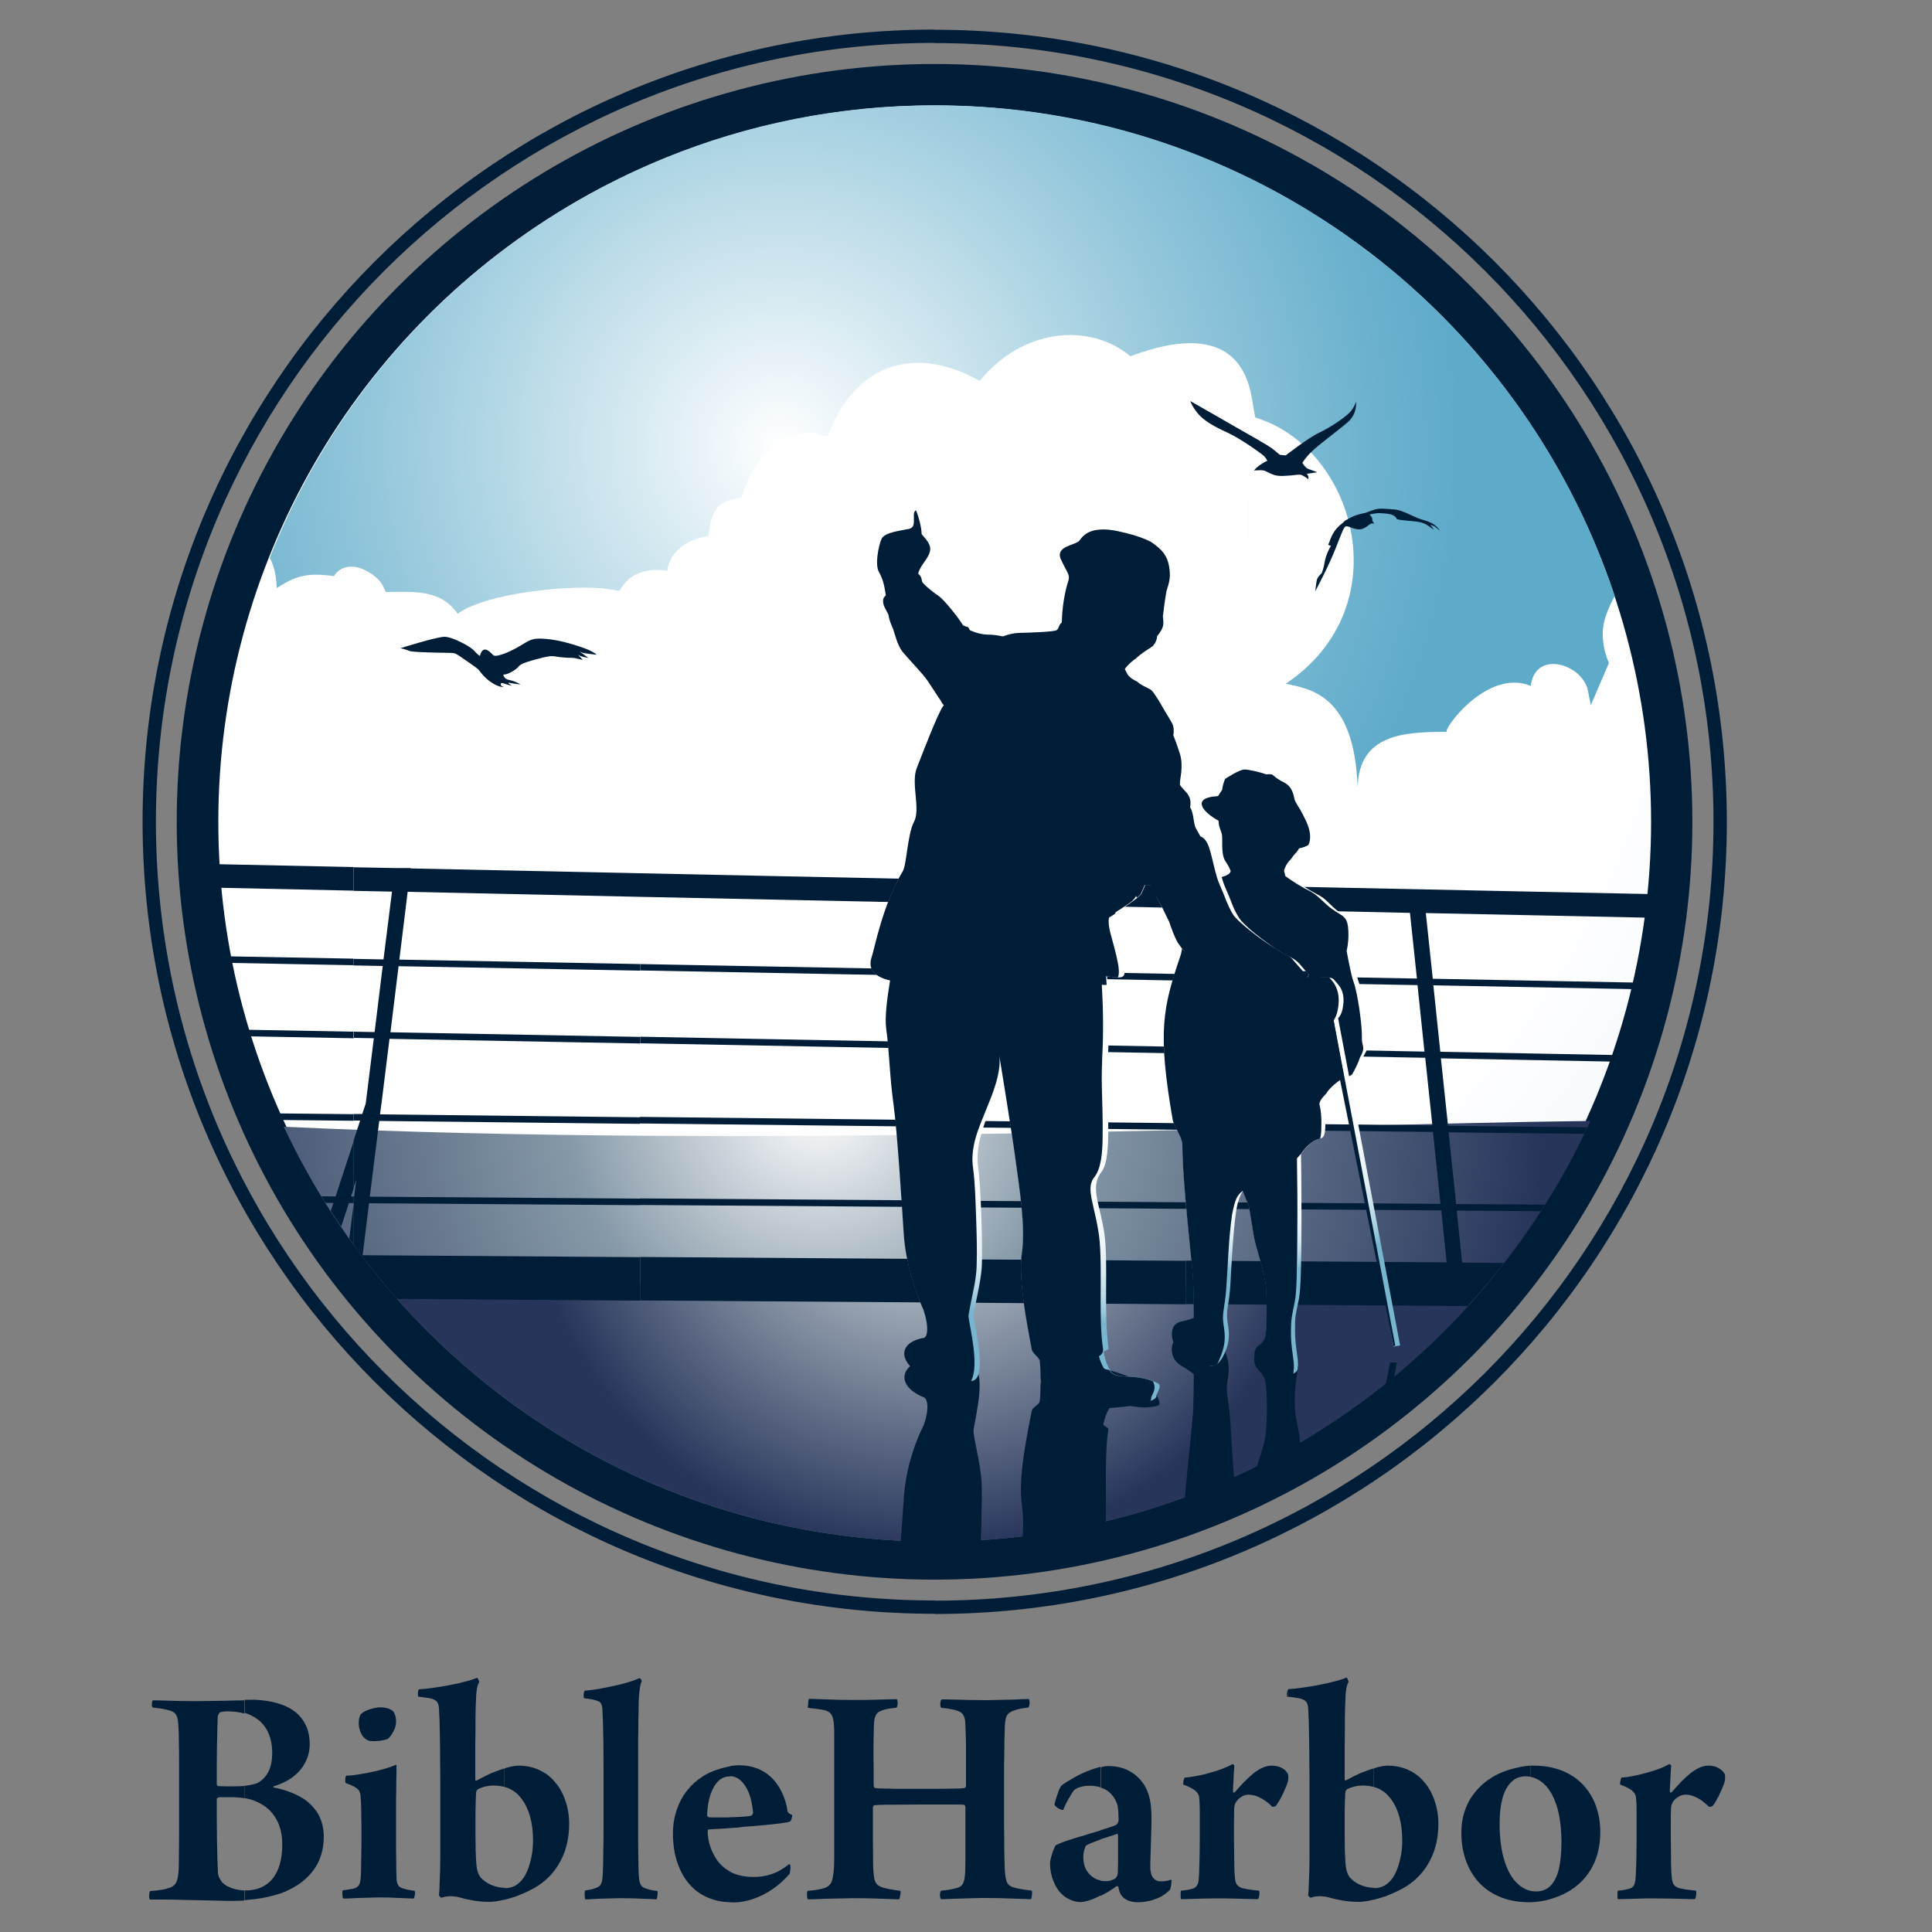 <svg viewBox="0 0 1000 1000" xmlns="http://www.w3.org/2000/svg" xmlns:xlink="http://www.w3.org/1999/xlink"><rect x="0" y="0" width="1000" height="1000" fill="#808080" stroke="none"/><linearGradient id="a"><stop offset="0" stop-color="#fff"/><stop offset=".71" stop-color="#fefeff"/><stop offset=".802" stop-color="#f8fbfd"/><stop offset=".857" stop-color="#eef6f9"/><stop offset=".897" stop-color="#e0eef4"/><stop offset=".929" stop-color="#cde4ed"/><stop offset=".956" stop-color="#b6d7e5"/><stop offset=".978" stop-color="#9bc9dc"/><stop offset=".997" stop-color="#7db9d1"/><stop offset="1" stop-color="#78b6cf"/></linearGradient><radialGradient id="b" cx="424.435" cy="269.614" gradientUnits="userSpaceOnUse" r="620.854" xlink:href="#a"/><radialGradient id="c" cx="404.101" cy="230.971" gradientUnits="userSpaceOnUse" r="356.242"><stop offset="0" stop-color="#fff"/><stop offset=".224" stop-color="#d5e9f1"/><stop offset=".592" stop-color="#94c7db"/><stop offset=".861" stop-color="#6cb2ce"/><stop offset="1" stop-color="#5daac9"/></radialGradient><radialGradient id="d" cx="424.208" cy="569.281" gradientUnits="userSpaceOnUse" r="374.712"><stop offset="0" stop-color="#fff"/><stop offset=".35" stop-color="#8699a8"/><stop offset="1" stop-color="#28355b"/></radialGradient><radialGradient id="e" cx="478.657" cy="597.187" gradientUnits="userSpaceOnUse" r="206.596"><stop offset="0" stop-color="#fff"/><stop offset=".24" stop-color="#b5c1c8"/><stop offset="1" stop-color="#28355b"/></radialGradient><radialGradient id="f" cx="646.848" cy="489.173" gradientUnits="userSpaceOnUse" r="169.205" xlink:href="#a"/><radialGradient id="g" cx="565.793" cy="398.404" gradientUnits="userSpaceOnUse" r="286.734" xlink:href="#a"/><g fill-rule="evenodd"><path d="m483.8 15.4c226.4 0 410 183.6 410 410s-183.6 410-410 410v-6.9c222.6 0 403.1-180.5 403.1-403.1s-180.5-403.1-403.1-403.1zm0 819.9c-226.4 0-410-183.6-410-410s183.6-410 410-410v6.9c-222.6 0-403.1 180.5-403.1 403.1s180.5 403.1 403.1 403.1z" fill="#001d37"/><ellipse cx="483.8" cy="425.4" fill="#001d37" rx="392.3" ry="392.3" transform="matrix(.707 -.707 .707 .707 -159.085 466.662)"/><circle cx="483.8" cy="425.4" fill="url(#b)" r="370.8"/><path d="m483.8 54.5c163.9 0 303.1 106.5 352 254-1.5 2.6-3 5.8-4.5 9.9-4.6 12.5 1.5 24.7 1.5 24.7l-9.4 21.9s0 0-1.5-7.6c-2.7-13.5-27.2-21.5-29.6-2.4-23-9.4-46.3 23.8-43.3 23.8-21.8 0-45.6.9-46.3 28.7-1.7-47.4-23.8-50.8-37.2-53.6 59.8-40.1 35.8-122.3-15.8-137.8 0 0 0 0-1.8-10.4-6.1-34.8-36.7-31.1-62.8-21.3-21-17.5-55.7-14.7-78 12.8-31.4-18-64.1-11.2-78.8 29 0 0 0 0-7.9-2.4-19.5.5-32.3 17.5-36.6 33.8 0 0-.3 0-4.6.9-10.3 2.2-11.5 10.5-12.5 18.9-12 1.9-19.9 8.4-21.3 18-10-1.5-19.7.9-24.7 10.4 0 0 0 0-5.8-.9-16.6-2.6-63 1.6-78 12.8-8.9-13-23.4-11.3-37.2-11.3 0 0 0 0-1.8-3.7s-10.1-9.8-16.5-9.4c-6.4.3-8.5 4.9-8.5 4.9-14.7-2.1-20.4.3-29.7 6.2 0-3.4-.7-10.8-3.6-15.6 19.2-48.7 48.4-92.4 85.1-128.5.8-.8 1.7-1.6 2.5-2.4.5-.5 1-1 1.6-1.5 66.4-63.2 156.2-101.9 255-101.9z" fill="url(#c)"/><path d="m823.2 580.2c-58.8 128.4-188.4 217.7-338.9 217.7-149.3 0-278-87.9-337.4-214.7 248.5 11.6 521.1-1.2 676.3-3z" fill="url(#d)"/><path d="m770.3 664.1c-68.3 81.7-171 133.8-285.9 133.8-114.8 0-217.6-52-285.9-133.8z" fill="url(#e)"/><path d="m673.2 752.1c-8 4.9-16.1 9.6-24.4 14l.2-1c1.1-6.4 5.6-15.9 6.3-24.5s.6-23.6-.7-26.9-11.4-15.4.3-19c6.2.4 17.1 5.6 16.7 10.6.7 3.3-1.4 10.1-1.4 17.9 0 7.9 0 7.2 2.1 18.2.4 2.1.7 5.9.9 10.7zm-33.8 18.8c-8.7 4.4-17.6 8.4-26.7 12.2 1.4-20.8 4.7-46.8 4.9-54 .2-5.6.3-11.4.3-17.8-1.3-1.1-3.5-2.7-5.8-4-6.4-3.4-6-9.5-5-12.2 1.2-3.4 10.3-4.5 14.7-6.1 1.7-.6 3.6-.1 5 .4 3.1 1.1 5.1 3.3 7.9 11.8 2.7 8.5.3 12.4.3 17.2s1 6.2 1.7 16c.5 5.9 1.2 23.5 2.7 36.5z" fill="#001d37"/><path d="m571.7 797.7c-14.2 4.2-28.7 7.8-43.5 10.5 1.2-10.3 2-20.7.7-29.4-2-14.2 2.8-36.4 5.1-48.4.4-2.2 4-3.3 4.2-5.2.8-8-.3-8.1 1.3-12.5 1.9-5.4-4.6-14 20.8-7.4 3.2.8 38.5 9.8 38.2 15.9-.1 1 3.2 5.7.7 6.4-11.4 3.2-21.4-3.7-24.6.8-1.7 2.3-2.8 5.4-3.5 8.9-.1.7 2.7 1.7 2.6 2.4-2.6 17.2-.2 43.5-2 58zm-64.9 13.9c-13.7 1.8-27.7 3-41.8 3.5 1.1-14.7 2.2-31.1 2.9-40.8 1.2-16.4 7-30.2 9.6-35.3 2.5-5.1 4.1-15.4 0-16-15.5-6.9-10-18.3 3.7-19.8 5.7.1 14.8.7 21.8 3.5 8 3.1 1.9 26.4.9 33.4-.4 2.8 3.8 17.9 4.2 27.6.3 8.2-.2 30.7-1.3 43.9z" fill="#001d37"/><path d="m855 462.8c-.4 4.1-.9 8.1-1.4 12.2l-115.6-2.4 3.6 34 106 2c-.3 1.1-.5 2.3-.8 3.4l-104.9-2 3.6 34.4 91.3 1.7c-.4 1.1-.8 2.3-1.2 3.4l-89.8-1.7 3.7 34.9 72.1.8c-.5 1.1-1.1 2.3-1.6 3.4l-70.2-.8 3.9 37.1 45.9.3c-.7 1.1-1.4 2.3-2.2 3.4l-43.4-.3 2.8 26.9 21.6.2c-6 7.7-12.2 15.1-18.8 22.3l-145.9-1v-22.5l135.1.9-2.8-26.9-132.3-.9v-3.4l131.9.9-3.9-37.2-128-1.4v-3.4l127.7 1.4-3.7-35-124-2.3v-3.2l123.6 2.3-3.6-34.4-120-2.2v-3.4l119.7 2.2-3.6-34-116-2.5v-12.2zm-241.2 212.3-282.6-2v-22.5l143.5 1 .1-26.9-143.6-1v-3.4l143.6 1 .1-38.2-143.7-1.6v-3.4l143.7 1.6.1-37-143.8-2.7v-3.4l143.8 2.7.1-34.3-143.9-2.7v-3.3l143.9 2.7.1-34.5-144-3v-12.2l282.6 5.9v12.1l-134.6-2.8-.1 34.5 134.7 2.5v3.4l-134.7-2.5-.1 34.3 134.8 2.5v3.4l-134.8-2.4-.1 37 134.9 1.5v3.4l-134.9-1.5-.1 38.1 135 .9v3.4l-135-.9-.1 26.9 135.1.9zm-282.6-1.9-125.7-.9c-7.9-9-15.5-18.3-22.5-28v-25h.3l1.1-8.7-1.4 4.3v-24.5l3.4-10.4h-3.4v-3.4h4.5l1.8-5.4 4.2-33.8-10.5-.2v-3.2l10.9.2 4.2-34.2-15.2-.3v-3.4l15.6.3 4.4-35.1-19.9-.4v-12.2l21.5.4h8v.2l118.7 2.5v12.2l-120.2-2.6-4.3 35.1 124.6 2.3v3.4l-125-2.3-4.2 34.2 129.2 2.4v3.4l-129.7-2.4-4.1 33.1h.1l-.2.5-.7 5.5 134.5 1.5v3.4l-134.9-1.5-4.9 39.2 139.8 1v3.4l-140.2-1-3.3 26.9 143.6 1v22.5zm-148.1-28.9c-.8-1.1-1.6-2.2-2.3-3.3l2.3-18.3h-2.5l-4 12.2c-1.8-2.7-3.6-5.4-5.4-8.1l1.4-4.2h-4.1c-.7-1.1-1.4-2.3-2.1-3.4l7.3.1 9.4-28.7v24.4l-1.4 4.3h1.4zm0-64.2-37.8-.4c-.5-1.1-1-2.3-1.5-3.4l39.3.4zm0-42.7-54.3-1c-.4-1.1-.7-2.3-1-3.4l55.4 1v3.4zm0-37.8-64-1.2c-.2-1.1-.4-2.3-.7-3.4l64.6 1.2v3.4zm0-38.6-69.6-1.5c-.4-4.1-.7-8.1-.9-12.2l70.5 1.5z" fill="#001d37"/><path d="m668.2 454.4s7.9 5.6 13.4 8.4c5.5 2.7 6.2 5.5 12 9.6s6.5 2.7 6.8 8.5-1 9.9-1 9.9 2.2 13.2 3.9 17.6 4.3 21.7 4.1 27.3 2 4.3-.5 8.9c-2.6 4.6-4.8 9.7-6.5 11.1s-3.2 1.9-4.4 2c-1.2.2-8.4 5.1-10.3 9.7s.7 2.2.3 15.2c-.3 10-2.4 3.8-9.2 10.6-2.1 2.1-3.4 4.1-3.4 4.1s1 64.2-1 74.5c-2.1 10.3-2.1 9.6-2.1 17.4 0 7.9 2.1 15.4 1.4 18.5.3 5.1-8.8 4.1-15.1 2.3-11.8-8-3.3-14.2-2-17s1.4-17.8.7-26.7-5.2-20-6.3-26.8l-2.5-15.1-3.2-8s-2.5 3.6-3.5 10.6c-1.8 12.5-2.6 32.5-3 38.6-.7 9.6-1.7 10.6-1.7 15.4s2.4 9.6-.3 17.1-5.6 8.9-7.9 8.9c-2.2 0-3.2-2.9-4.9-4.1l-1.7-.9c-4.3-3.1-11.8-4-13.1-7.9-1-3-1.4-9.3 5-10.3 2.3-.4 4.5-1.2 5.8-1.8 0-6.4-.1-12.2-.3-17.9-.3-9.2-5.6-51-5.6-71.5 0-3.8-4.4-9.8-5-12.9-7.9-45.7-5.2-58 4-85 3.3-9.8-2.7-27.4 9.9-36.9 5.1-3.8 16.7-2.7 17.6-6.5-2.6-7.1-4.2-3.6-4-17.7.1-2.9-3.7-4.6-3.8-8.7-7.2-3.9-13.5-10.6-3.6-12.4 1.1-.2 2.4-.1 3.4-.4.6-1 1.3-2.1 2.1-3.2.3-3 1.5-5.6 1.5-5.6s7.2-4.9 10.1-4.9c2.2 0 7.8 1.3 11.2 2.5 2.6-.2 4.7.1 7.4 2.5 5.5 4.8 7.9 2.4 9.2 9.6l.2.9c.7 1.9 1.6 3 3.2 5.8 4.3 7.7 9.3 17.1-3 19.5-.4.8-.9 1.6-1.8 2.5-3.4 3.4-4.1 7.9-4.1 7.9z" fill="url(#f)"/><path d="m699.8 556.2c-1.5 1-2.8 1.5-3.9 1.6-1.1.2-7.1 4.2-9.6 8.4-1.4 1.4-2.5 2.8-3 3.8-.1.2-.4 1.1-.4 1.3.1.8.5 2.2.6 3.1.5 3.1.5 6.4.4 9.5 0 1.7-.1 3.6-.6 5.4-1.4.4-3.5.9-6.6 3.9-1.8 1.8-3.1 3.6-3.3 4-.7.7-1.4 1.6-2.1 2.4.2 12.3.3 24.6.2 36.8 0 7.5-.1 15.1-.3 22.6-.1 4.4-.2 10.3-1 14.6-.6 3.2-1.5 6.8-1.8 10.1-.2 2.2-.2 4.5-.2 6.7 0 3.5.4 7 .9 10.6.3 2.4.9 5.7.5 8.2 0 .7-.1 1.5-.4 2.1-3.5 1.9-10 2.1-14.4.8-11.8-8-1.7-16.3-.3-19.1 1.3-2.8 1.4-17.8.7-26.7s-5.2-20-6.3-26.8c-.8-5-1.6-10-2.5-15.1-1.1-2.7-2.1-5.3-3.2-8-2.9 2.3-3.9 4.2-5.5 12.3-1.8 12.7-2.1 25.6-3 38.4-.3 4.2-.9 7.9-1.5 12-.1 1-.2 2.1-.2 3.1 0 2.3.6 4.9.8 7.2.4 3.9-.1 7.4-1.4 11.1-.7 1.9-1.5 3.9-2.4 5.6-1 .7-2 .9-3.2.9-1.4 0-3.3-.2-5-1.4-4.3-3.1-13.4-7.6-14.7-11.5-1-3-1.4-9.3 5-10.3 2.3-.4 4.5-1.2 5.8-1.8 0-6.4-.1-12.2-.3-17.9-.3-9.2-5.6-51-5.6-71.5 0-3.8-4.4-9.8-5-12.9-7.9-45.7-5.2-58 4-85 3.3-9.8-2.7-27.4 9.9-36.9 5.1-3.8 15.2-3 16.1-6.9-2.6-7.1-4.6-3.3-4.4-17.4.1-2.9-1.8-4.6-1.9-8.7-7.2-3.9-13.5-10.6-3.6-12.4 1.1-.2 2.4-.1 3.4-.4.6-1 1.3-2.1 2.1-3.2.3-3 1.5-5.6 1.5-5.6s7.2-4.9 10.1-4.9c2.2 0 7.8 1.3 11.2 2.5 1.1-.1 2.1-.1 3.1.1.4.3.7.6 1.1.9 1 .9 2.1 1.6 3.3 2.3 1.1.6 2.3 1.1 3.3 1.9 2.4 1.9 3.2 4.6 3.8 7.4l.1.6c.7 1.7 2 3.5 2.9 5.1.5.9 1 1.9 1.5 2.8 2.3 4.3 4.8 9.9 3 14.8-.1.2-.2.4-.2.6-1.2.8-2.8 1.4-4.9 1.8-.4.8-.9 1.6-1.8 2.5-.8.8-1.4 1.6-1.9 2.4-.3.4-.7.9-1.1 1.3-1.3 1.3-2.5 3.4-3 5.3l.7 2.9c3.7 2.6 7.9 5.4 11.9 7.3 5.4 2.7 7.7 6.5 12.4 9.8 5.6 4 7.9 3.4 8.3 11.2.2 3.1-.1 7.2-.9 10.3.5 2.9 1.1 5.8 1.7 8.7.5 2.3 1.1 5.2 1.9 7.4 2.1 5.6 4.5 22.7 4.3 28.7-.2 5 2.3 4.6-1 10.5-.7 2.3-2.4 5.9-4.1 8.8z" fill="#001d37"/><path d="m601.3 469.2c1.2 2.5 2.5 5.2 3.9 8 1.2 3.5 2.8 8.1 4.6 11 1 1.5 1.9 2.7 2.9 3.6 1.9 3.4 8.6 3.5 9.5 4 2.8 1.8 13.5 7.7 26 13 1.5 1.2 2.3 4.8 3.1 5.7 5 5.8 6.5 6.4 8.5 5.8 2-.7 4.1-3.7 5.2-4.7 3.1 1.2 8.3 1.9 10.2 2.9 3.6 1.8 3.5 5 7.4 5.9 2.5.6 5.6 3.9 7.7 4.1l31 168.5 3.4-.6-32.1-169.4c1-.9 1.8-2.4 2.3-4.7 2-9.7-2.3-12.6-4.5-15.3-1.6-2-8-.6-13.6-.9l.6-1.7-4.1-4.7s-1.9-2.9-6.7-4.9-22.1-14.5-25.4-19.9-3.4-7.5-6.9-15.3c-3.5-7.7-4.9-21.8-7.8-23.4-.3-.1-.8-.3-1.5-.3-1.2-2.6-3.2-5.6-3.7-7.1-.7-2.1-1.2-7.7-2.4-9.4s.7-3.8-.9-6.2c-1.5-2.4-4.8-4.3-4.8-7.3s1.9-9.2.2-14.9c-1.7-5.6-3.8-10.3-3.8-10.3s1-2.9 0-4.8-3.8-6.3-3.8-6.3-2.7-4.8-4.6-7.7-2.2-2.9-5.8-5-5.6-2.4-8-5.3c-.8-.9-1.8-3.1-3.1-5.9 5.4-10.3 18.5-11.6 17.2-18.2 0 0 3.1-3.1 3.3-5.1s-.3-3.6-.3-3.6 1.3-10.2 1.8-12.9c.4-2.6 2.1-5.7 1.8-9.5-.2-3.8-.9-7.4-4.6-10.5s-8.2-7-20.6-10c-6.1-1.5-18.3-4.8-23.9 3.6-1.9 2.8-13.1 2.8-9.7 10.1 3.5 7.4 4.8 7.9 3.7 11.2-1.6 4.8-3.2 13.2-3.3 21.3-.5.4-.9.8-1.1 1.2-1 2.1-.5 1.7-1.5 2.7s-15.7 1.4-19.8 1.5c-2.3.1-4.9.6-8.1 1.8-2.5-.5-4.9-.9-7.1-.9-3.6 0-6.9-.9-10-2.3-1.7-3.3-9.7-13.4-12.4-15.3s-7-5.4-8.6-7.3-.9-3.4-1.8-4.1-.8-.8-1.2-.9v-.1c-1.7-5.7 6.5-12.2 6-14.9-.6-2.7-4.7-5.1-4.5-7.4.3-2.4-1.7-9-2.6-10.8s-3.9-2.2-4 1.3.8 6.4-2.7 7.2-12.4 1.6-14 5.1-3.5 13.4-1.4 17.1 2.8 6.8 3.6 12.1c-.8 1-1.5 1.3-1.4 3.3s.8 3 2.7 6.6c.4 2.5 1.2 4.8 2.2 6.9s2.1 8.6 5.2 12.5c3.1 3.8 10.7 11.6 12.8 14.8 2.2 3.3 4.8 7.2 7.2 10.9.3.8.8 1.4 1.3 1.9-.1.2-.3.5-.5.7-3.1 4.8-10.4 24-13.5 31.9s9.4 23.9 6 30.3c-3.4 6.5-11.1 19.5-13.1 23-10.5 17.4-14.7 40.4-16.1 44.4-2.3 6.7 1.9 10.4 9.5 12.2-1.6 9.5-2.8 19.5-2 24.9 1.7 12.5 1.7 24.3 3.8 39.3 2 15 4.2 50.8 5.3 67.4 1.2 16.7 7 31.8 9.6 37.5 2.5 5.6 4.1 16.3 0 16-15.5 3.4-9.6 14.5 4.2 19.1 5.7 1.2 14.5 2.4 21.4 3.1 8-1.3 1.9-25.9.9-33.2-.4-2.9 3.8-17.1 4.2-26.6.4-9.6-.4-40-1.9-50.8-2.8-20.6 13.9-36.6 11-58.1 0 0 6.1 36.9 8.3 53.1s5.4 35.8 3.4 49.5 2.8 37 5.1 49.5c.4 2.3 4 4.3 4.2 6.2.8 8.2-.3 8.1 1.3 12.8 5.1 3.3-3.7 10.1 21.7 9.4 3.2-.1 37.7 2 37.3-4.3-.1-1 3.2-5 .7-6.3-11.4-5.8-21.4-1.3-24.6-6.5-1.7-2.7-2.8-6-3.5-9.7-.1-.7 2.7-1 2.6-1.8-2.6-17.9-.1-44-2.1-58.9-2.2-15.8-7.8-24.6-1.6-32.5s2.1-36.7 3.4-60c.9-16.1.1-32.7-.5-41.3 11 1.3 11.4 3 4.7-22.3-2.2-8.5.4-11 .4-11s12-7.5 12.8-9.6c.9-2.1 1.9-4.4 1.9-4.4s1.2.1 3.1.1c.8 1.7 1.5 3.2 2.1 4.6.8 2.2 2 4.3 3.3 6.5z" fill="url(#g)"/><path d="m601.3 469.2c1.2 2.5 2.5 5.2 3.9 8 1.2 3.5 2.8 8.1 4.6 11 1 1.5 1.9 2.7 2.9 3.6 1.9 3.4 3.5 5.8 4.3 6.3 2.8 1.8 13.8 8.3 26.3 13.6 1.5 1.2 2.8 2.3 3.6 3.2 5 5.8 10.8 8.7 13 7.9 1.8-.6 2.1-2.9 3.2-3.9 3.1 1.2 5.3 2.1 7.2 3 3.6 1.8 6.2 3.8 10.1 4.7 2.5.6 4.9 1.3 7 1.5l33.9 168.6.9-.2-31.9-168.3c1-1.5 1.6-3.2 2-5 .9-4.2 1-8.6-.9-12.6-1-2.1-2.2-3.3-3.5-4.8-2.8-.3-7.2.3-11.1.1l.6-1.7-1.4-1.6-1.6.1-4.4-5c-.7-.9-1.5-1.8-2.5-2.6-.3-.1-.6-.3-.9-.4-1.4-.6-3.8-2-6.6-3.9-6.2-3.5-19.5-13.7-21.8-17.5-2.9-4.7-4.4-9.9-6.7-14.9-1.2-2.6-2-5.6-2.7-8.3-.8-3.1-1.5-6.4-2.4-9.5-.7-2.5-1.8-5.9-4.2-7.3-.3-.2-.6-.3-.9-.4-.1-.3-.3-.5-.4-.8-.6-1.1-1.9-3.1-2.3-4.3-1-3-.8-7.1-2.6-10 0-.5.2-1.2.2-1.7.1-1.7-.3-3.2-1.2-4.7s-3.7-3.9-4.2-5.1c0-.1-.1-.2-.1-.3 0-1.8.5-4.2.7-6.1.3-3.3.3-6.6-.7-9.8-1-3.1-2.1-6.4-3.4-9.5.4-2.1.3-4.4-.6-6.2-1.2-2.2-2.5-4.3-3.8-6.4-1.5-2.6-3-5.3-4.7-7.8-1-1.6-1.8-2.6-2.7-3.3-3-1.7-4.9-2.2-6.9-4.1-1.7-.8-3.3-1.7-4.5-3.1-.5-.6-1.3-2.1-1.9-3.4 1.6-2.3 3.7-4.1 5.9-5.6 2.8-2.7 6-4.5 8.5-6.2.9-1 1.6-2.1 2-3.4.2-.6.3-1.2.3-1.8 1.5-1.8 3-4 3.2-6.1.1-1.3 0-2.8-.2-4.2.5-4 1-8.1 1.7-12.1.2-1.3.7-2.7 1.1-4 .6-2.1.9-4.1.8-6.3-.3-5.3-1.6-9.5-5.8-13.1-1.3-1.1-2.6-2.1-3.9-3-3.1-1.6-7.2-3.2-13-4.6-2.3-.5-5.4-1.4-8.8-1.7-.4 0-.9-.1-1.3-.1-5.2-.3-10.6.6-13.8 5.5-1.9 2.8-13.1 2.8-9.7 10.1 3.5 7.4 4.8 7.9 3.7 11.2-1.6 4.8-3.2 13.2-3.3 21.3-.5.4-.9.8-1.1 1.2-1 2.1-.5 1.7-1.5 2.7s-15.7 1.4-19.8 1.5c-2.3.1-4.9.6-8.1 1.8-2.5-.5-4.9-.9-7.1-.9-3.6 0-6.9-.9-10-2.3-.2-.4-.5-1-.9-1.6-.9-.2-1.8-.5-2.6-.9-2.7-4.4-9.8-13.3-12.9-15.4-2.4-1.6-6.1-4.5-8-6.7-.8-1-.1-2.8-2.2-4.5 0 0-.1-.1-.1-.1.1-1.3 1-2.8 1.5-3.7 1.7-2.8 5.3-6.6 4.6-10.1-.4-1.9-1.6-3.5-2.8-4.9-.3-.4-1.2-1.3-1.6-1.9.1-3.2-1.7-9.6-2.9-12.3-.6.3-1.1 1.1-1.1 2.5-.1 3.5.8 6.4-2.7 7.2s-12.4 1.6-14 5.1-3.5 13.4-1.4 17.1 2.8 6.8 3.6 12.1c-.8 1-1.5 1.3-1.4 3.3s.8 3 2.7 6.6c.4 2.5 1.2 4.8 2.2 6.9s2.1 8.6 5.2 12.5c3.1 3.8 10.7 11.6 12.8 14.8 2.2 3.3 4.8 7.2 7.2 10.9.3.8.8 1.4 1.3 1.9-.1.2-.3.5-.5.7-3.1 4.8-10.4 24-13.5 31.9s2.1 21.2-1.4 27.7c-3.4 6.5-3.8 22.2-5.8 25.6-10.5 17.4-14.7 40.4-16.1 44.4-2.3 6.7 1.9 10.4 9.5 12.2-1.6 9.5-2.8 19.5-2 24.9 1.7 12.5 1.7 24.3 3.8 39.3 2 15 4.2 50.8 5.3 67.4 1.2 16.7 7 31.8 9.6 37.5 2.5 5.6 4.1 16.3 0 16-15.5 3.4-10 16 3.7 20.7 5.7 1.2 14.5 2.7 21.5 1.6 4.4-8.2-.5-26.9-1.3-33.4-.1-1.2.7-4.3.9-5.6.7-3.5 1.4-6.9 2.1-10.4.6-3.3 1.1-6.7 1.2-10 .3-8.6 0-17.6-.3-26.2-.3-8.2-.5-17.1-1.6-25.2-.6-4.2-.2-8.4.7-12.5 3-13.6 14.8-31.6 12.9-45.4 0 0 6.1 36.9 8.3 53.1s5.4 35.8 3.4 49.5 2.8 37 5.1 49.5c.4 2.3 4 4.3 4.2 6.2.8 8.2-.3 8.1 1.3 12.8 1.9 5.8-4.6 13 20.8 12.2 2.6-.1 26.3-.6 35-4.1.4-.6.6-1.4.6-2.2 1-2.4 2.4-4.3 1.3-7.2-.1-.4-.3-.7-.6-1.1-10.3-4.1-19.2-.5-22.2-5.4-.1-.1-.2-.3-.3-.4-1.1-.2-2-.4-2.5-.7-.1-.1-.2-.2-.3-.3-1.1-1.8-1.9-3.9-2.5-6.1 1.4-.8 2.4-2.1 2.1-4-1.2-8.2-1.2-16.9-1.2-25.2 0-6 .1-12 0-18.1-.1-5.2-.2-10.5-.9-15.6-.8-5.6-2.1-10.8-3.3-16.3-.7-3-1.5-6.9-.8-10 .3-1.3.9-2.5 1.8-3.6 3.7-4.7 4.1-13.9 4.2-19.7.2-9.1-.2-18.4-.4-27.5-.1-5 0-9.9.2-14.9.7-12.4.5-25-.2-37.4.8.1 1.7.1 2.5.1-.1-1.7-.2-3.2-.3-4.5 2.7.3 4.7.7 6.2.6.7-2.2.4-4.8 0-7-1-5.5-2.7-11.2-4.1-16.5-.4-1.5-1.2-5.7-.5-7.5.8-.5 1.8-1.1 2.9-1.8.3-.8.7-1.1.7-1.1s4.5-2.8 8.2-5.5c.9-.9 1.6-1.7 1.9-2.4.1-.1.1-.3.2-.4.1.3.3.6.4.9v.1c1.1-.9 2-1.7 2.2-2.2.9-2.1 1.9-4.4 1.9-4.4s1.2.1 3.1.1c.8 1.7 1.5 3.2 2.1 4.6 1.1 2.1 2.3 4.2 3.6 6.4z" fill="#001d37"/><path d="m713.2 737.7 6.3-32.5h3.5l-5.9 32.5z" fill="#001d37"/></g><path d="m377.9 984.6v-15.8c.7.4 1.4.7 2.1 1 2.9 1.1 6.1 1.7 9.6 1.7 3.3.1 6.5-.4 9.6-1.4s6.1-2.7 9.2-5.2c.1 0 .2.1.4.2s.3.3.3.5c.1.5.1 1 0 1.7-.1.6-.1 1.2-.2 1.7s-.2.8-.3 1c-2.6 3-5.5 5.6-8.7 7.8s-6.6 3.9-10.1 5.1-6.9 1.8-10.3 1.8c-.5-.1-1-.1-1.6-.1zm0-38.4v-5.6c1 0 2.1-.1 3.1-.1 1.8-.1 3.4-.1 4.8-.3 1.4-.1 2.4-.2 3-.4.3-.2.5-.4.7-.7s.3-.6.3-.8c-.2-2.5-.6-4.9-1.2-7.2s-1.4-4.3-2.5-6.1c-1-1.7-2.3-3.2-3.7-4.2-1.3-.9-2.8-1.4-4.5-1.5v-5.2c1.6-.2 3.2-.4 4.7-.4 3.5 0 6.5.6 9.2 1.6 2.6 1 4.9 2.4 6.8 4.1s3.4 3.6 4.7 5.7c1.2 2.1 2.2 4.2 2.9 6.3s1.2 4.2 1.4 6.1c.1.3.4.7.8 1.1.5.3 1 .6 1.6.8.1.2 0 .6-.1 1.1s-.2 1-.4 1.5-.4.8-.5.8c-1.2.4-2.9.7-5.4 1-2.4.3-5.2.6-8.4.9s-6.5.6-9.9.8c-2.5.4-5 .6-7.4.7zm40.4-62.2c1.4.2 2.6.3 3.6.4s2 .3 2.8.4 1.7.3 2.5.5c1.1.3 1.9.8 2.5 1.4s1.1 1.4 1.4 2.5.5 2.5.6 4.3c.1 1.1.1 2.9.1 5.5v9.2 11.5 12.3 11 10.1 8c0 2.2-.1 3.8-.1 4.8-.1 2.6-.4 4.7-.7 6.2-.3 1.6-.9 2.8-1.7 3.6s-2 1.5-3.5 1.8c-.7.2-1.4.3-2.1.5-.7.1-1.5.3-2.4.4s-2 .2-3.3.3c-.2.3-.3.7-.3 1.4 0 .6 0 1.3.1 1.9s.2 1 .4 1.1c1.9 0 4.9-.1 8.9-.3 4-.1 8.8-.2 14.5-.3 6.3 0 11.3.1 15.3.3 3.9.1 6.7.2 8.4.3.2-.2.3-.6.5-1.2.1-.6.2-1.2.3-1.8s0-1.1-.1-1.4c-1.9-.3-3.6-.5-5.1-.8s-2.8-.6-3.9-.9c-1.4-.4-2.4-1-3.1-1.7-.7-.8-1.1-1.8-1.4-3-.2-1.3-.4-2.8-.5-4.7-.1-1.7-.1-3.9-.1-6.5s-.1-5.4-.1-8.4 0-6.1 0-9c0-3 0-5.8 0-8.3 0-.1.1-.3.2-.5s.3-.4.5-.5c.3-.1 1.2-.1 2.9-.2 1.6-.1 4.1-.1 7.6-.1s8.2-.1 14-.1h6.3 6.3 5.4c1.6 0 2.8.1 3.6.1.3 0 .6.1.8.4s.3.5.3.8v8.8 9.4 8.6c0 2.6-.1 4.8-.1 6.5-.1 2-.3 3.6-.6 4.8s-.8 2.1-1.5 2.7-1.5 1-2.6 1.2c-1.2.3-2.3.6-3.5.8s-2.6.4-4.3.5c-.2.3-.4.7-.5 1.3s-.1 1.2 0 1.9c.1.6.2 1 .5 1.2 1 0 2.3 0 4.1-.1 1.7-.1 3.6-.1 5.8-.2 2.1-.1 4.4-.1 6.7-.2s4.7-.1 6.9-.1c4.9 0 9.4.1 13.3.3 3.9.1 7.2.2 9.7.3.2-.1.3-.5.4-1.1s.2-1.3.2-1.9 0-1.1-.1-1.4c-1.7-.2-3.2-.4-4.4-.6s-2.3-.4-3.2-.6-1.7-.4-2.5-.7c-1.4-.5-2.4-1.4-2.9-2.6-.5-1.3-.8-3.2-1-5.8-.1-1.7-.1-3.9-.2-6.5s-.1-5.4-.1-8.5-.1-6.3-.1-9.5c0-3.3 0-6.4 0-9.5 0-5.8 0-10.7 0-14.8s0-7.7.1-10.7c0-3 .1-5.7.1-8.2.1-2.4.1-4.8.2-7.2.1-1.8.3-3.3.6-4.3s.8-1.8 1.5-2.4c.7-.5 1.5-1 2.5-1.3 1-.4 2.2-.7 3.4-1 1.3-.2 2.6-.4 4.2-.6.2-.3.4-.7.5-1.3s.1-1.2.1-1.8c-.1-.6-.2-1-.3-1.3-1.7 0-4.4.1-7.9.3-3.6.1-8.2.2-13.9.3-3.7 0-7-.1-9.9-.1-2.8-.1-5.4-.2-7.6-.2-2.2-.1-4.1-.1-5.9-.1-.3.3-.5.7-.6 1.3s-.1 1.2-.1 1.8c.1.6.2 1 .5 1.3 1.7.1 3.3.3 4.7.6 1.4.2 2.7.5 3.9 1 1.3.4 2.2 1.1 2.8 2.1.6 1.1.9 2.2 1 3.4.1 2.1.2 4.5.3 7.4s.1 5.9.1 9.1 0 6.3 0 9.2v7.7c0 .2-.1.4-.3.6-.2.3-.4.4-.6.4-1.2.2-3.5.3-7 .3-3.5.1-8.3.1-14.3.1-4.2 0-7.8 0-10.6 0-2.9 0-5.2 0-6.9-.1-1.8 0-3.1 0-4.1-.1-1 0-1.7-.1-2.1-.1-.5 0-.8-.1-1.1-.1-.3-.1-.5-.3-.6-.6s-.2-.5-.2-.8c0-5.9 0-11.4-.1-16.6 0-5.2.1-9.8.2-13.8.1-1.9.2-3.4.5-4.5s.8-2 1.4-2.6 1.5-1 2.6-1.4c.9-.3 2-.6 3.3-.8s2.6-.4 3.9-.5c.2-.2.4-.6.5-1.2s.1-1.2.1-1.8c-.1-.6-.2-1.1-.3-1.4-1.6 0-3.3.1-5.3.1-2 .1-4.4.1-7.2.2s-6.1.1-10 .1c-5.4 0-10.1-.1-14.1-.3-4-.1-7-.2-9-.3-.1.2-.2.6-.3 1.2s-.1 1.2-.1 1.9c-.3.9-.2 1.3 0 1.6zm-40.4 30.3v5.2c-.1 0-.3 0-.4 0-2.2 0-4.2.8-5.8 2.5-1.7 1.7-3 4-4 7s-1.6 6.6-1.7 10.7c0 .1.1.3.3.5s.4.3.6.4c.9.1 2.1.1 3.6.1h5.1c.8 0 1.6 0 2.4-.1v5.6l-2.6.2c-3.2.2-6 .3-8.5.5-.3 0-.4.2-.5.5s-.1.7-.1 1.2c.1 1.7.3 3.5.8 5.4s1.2 3.7 2.1 5.5 2 3.5 3.3 5c1.6 1.8 3.5 3.2 5.5 4.3v15.8c-4-.1-7.6-.8-10.8-2.1-3.6-1.4-6.7-3.4-9.2-6-2.3-2.3-4.1-4.9-5.5-7.8s-2.5-6-3.2-9.3c-.6-3.3-1-6.7-1-10.1 0-4.6.7-8.8 2-12.6s3.1-7.1 5.4-10 5-5.3 8-7.2c1.8-1.2 3.8-2.2 6-3s4.4-1.5 6.6-1.9c.5-.2 1.1-.3 1.6-.3zm-117 69.1v-6.1h.4c1.7 0 3.3-.3 4.8-1s3-1.9 4.5-3.8c1-1.3 1.9-3 2.7-5.1s1.4-4.4 1.9-6.9c.5-2.6.7-5.2.7-7.9 0-4.9-.6-9.1-1.6-12.6s-2.4-6.3-4-8.5c-1.4-1.9-2.9-3.5-4.5-4.5-1.5-1-3.1-1.7-4.8-2.1v-9.5c.4-.1.8-.2 1.1-.4 2.4-.7 4.5-1.1 6.4-1.1 2.8 0 5.3.4 7.6 1.1s4.3 1.7 6.2 2.9c1.8 1.2 3.4 2.6 4.8 4.3 1.9 2.1 3.3 4.4 4.4 6.9s1.9 5 2.4 7.6c.5 2.5.7 4.9.7 7.2 0 6.8-1.3 12.9-3.8 18-2.5 5.2-5.9 9.4-10.4 12.8-1.6 1.2-3.6 2.5-5.9 3.6-2.3 1.2-4.7 2.2-7.2 3.2-2.3.7-4.4 1.4-6.4 1.9zm42-.3c1.3 0 3.4-.1 6.4-.3 3-.1 6.7-.2 11.2-.3 5.1 0 9.3.1 12.6.3 3.3.1 5.5.2 6.7.3.2-.3.3-.8.4-1.3.1-.6.2-1.2.2-1.7 0-.6 0-1-.1-1.3-1.2-.2-2.3-.3-3.2-.5s-1.8-.5-2.7-.8c-1-.3-1.7-.7-2.2-1.2s-.8-1.2-1.1-2.1c-.2-.9-.4-2.2-.5-3.7-.1-2.2-.2-5.1-.2-8.9-.1-3.7-.1-8.5-.1-14.4 0-5.8 0-12.9 0-21.3 0-3.8 0-7.6 0-11.4 0-3.7 0-7.4 0-10.8s0-6.6.1-9.5c0-2.9 0-5.4.1-7.5 0-4.5.1-8.1.4-10.7s.6-4.5 1.2-5.7c.1-.3 0-.6-.3-1-.2-.4-.5-.6-.8-.7-1.5.7-3.4 1.4-5.7 2.1s-4.8 1.3-7.5 1.9-5.4 1.1-8 1.6c-2.6.4-5 .7-7.2.9-.2.3-.3.6-.4 1.2s-.1 1.1-.1 1.6.1.9.3 1.1c1.6.2 2.9.4 4.2.6 1.2.3 2.2.6 2.9.9.9.3 1.5.9 1.8 1.7.3.9.5 1.7.5 2.6.1 1.8.2 4.1.3 7s.1 6.2.2 9.9c0 3.7.1 7.7.1 11.9v13.2 9.9 10.1c0 3.3 0 6.5-.1 9.5 0 3-.1 5.6-.1 7.9-.1 2.3-.1 4.1-.2 5.5-.1 2.3-.3 3.9-.7 5s-1.2 1.8-2.1 2.2c-1 .4-1.9.7-2.9 1-.9.2-2.1.4-3.4.6-.2.3-.3.8-.3 1.4s0 1.2.1 1.8c0 .7.1 1.1.2 1.4zm-176.4.4 3.3-.3c3.2-.3 6.4-.8 9.4-1.5s5.8-1.5 8.4-2.6c6.5-2.8 11.4-6.6 14.8-11.3s5.1-10.3 5.2-17c0-4.9-1.2-9.1-3.3-12.5-2.2-3.4-5.2-6.3-9.1-8.4s-8.4-3.7-13.5-4.7c-.2-.1-.3-.2-.3-.3s.1-.3.3-.3c4.1-1.3 7.6-3 10.3-5.2 2.8-2.2 4.8-4.7 6.2-7.6 1.4-2.8 2.1-5.8 2.1-8.9 0-3.9-.7-7.2-2-9.9s-3-4.9-5.2-6.7c-2.2-1.7-4.6-3.1-7.3-4-2.7-1-5.5-1.6-8.3-2s-5.6-.6-8.1-.5c-.9 0-1.8 0-2.8 0v6.8c1.5.4 2.9 1 4.2 1.7 3.4 1.8 5.9 4.3 7.6 7.6s2.5 7.2 2.5 11.6c0 3.5-.6 6.5-1.7 9-1.2 2.5-2.9 4.5-5.4 6.1-.9.5-2.4 1-4.3 1.3-.8.2-1.8.3-2.8.4v6.4c2.6.5 5 1.2 7.1 2.3 4 1.9 7 4.7 9.1 8.4 2.1 3.6 3.2 8 3.2 13.2 0 7.8-1.7 13.7-5 17.8-3.3 4-7.9 6.1-14 6.1-.1 0-.3 0-.4 0v5zm134.4-68.1v9.5l-.2-.1c-1.7-.4-3.6-.6-5.4-.6-1.6 0-3 .2-4.5.6-1.4.4-2.5.8-3.3 1.2-.3.2-.6.5-.8.9s-.3.9-.3 1.4c-.1 1.4-.1 3.2-.2 5.4-.1 2.3-.1 4.8-.1 7.6v8.5c0 2.9.1 5.6.1 8.1.1 2.5.2 4.7.3 6.4.2 2.3.5 4.1 1.1 5.4.5 1.3 1.2 2.2 2 2.9 1.6 1.5 3.5 2.7 5.6 3.4 1.9.7 3.9 1.1 5.9 1.1v6.1c-.4.1-.7.2-1.1.3-2.4.6-4.5.8-6.3.9-2.9 0-5.6-.2-8.1-.6s-4.9-.9-7.3-1.6c-1.3-.4-2.7-.6-4.4-.7-1.6-.1-3.4.1-5.3.7-.2.1-.5-.1-.8-.4s-.5-.6-.6-.8c.1-1.2.3-2.8.3-4.9.1-2 .2-4.6.3-7.8s.1-7.3.1-12.1 0-10.7 0-17.6c0-4.3 0-8.8 0-13.3s0-9-.1-13.3c0-4.3 0-8.4-.1-12.1s-.1-7-.2-9.7-.2-4.7-.3-6.1c-.1-1.3-.4-2.4-.9-3.1s-1.4-1.3-2.7-1.7c-.9-.3-2-.5-3.2-.6-1.2-.2-2.5-.4-3.9-.5-.1-.2-.2-.6-.2-1.1s0-1.1.1-1.6c.1-.6.2-.9.4-1.1 2.2-.1 4.7-.4 7.5-.8 2.7-.4 5.6-.8 8.4-1.4 2.8-.5 5.5-1.1 8-1.8 2.5-.6 4.6-1.3 6.3-2 .2.1.4.5.6 1 .3.5.4 1 .4 1.4-.4.5-.7 1.3-.9 2.2-.3.9-.4 2.2-.6 4-.1 1.7-.2 4.2-.3 7.2-.1 3.1-.1 7.1-.1 12 0 2.7-.1 5.2-.1 7.3v6 5.6 6.1c0 .3.1.4.3.4s.4 0 .6-.1c2.5-1.4 5-2.6 7.6-3.8 2.2-.8 4.4-1.7 6.4-2.3zm-55.9-24.3c0-.4 0-1-.1-1.6-.1-.7-.2-1.4-.5-2-.2-.7-.5-1.3-.9-1.7-.3-.4-1-.8-2.1-1.3s-2.6-.7-4.3-.8c-1.2 0-2.5.2-3.8.5s-2.5.7-3.7 1.2c-1.1.5-2 1.1-2.7 1.7-.4.5-.7 1.1-.9 1.9s-.3 1.6-.3 2.5 0 1.6.1 2.2c.3 1.5.7 2.9 1.5 4.2.7 1.3 1.8 2.3 3.2 2.9.5.3 1.2.4 2.2.4s2 0 3.2-.1c1.1-.1 2.1-.3 3-.5s1.6-.4 1.9-.6c1.1-1 2.1-2.3 2.8-3.8 1-1.7 1.4-3.4 1.4-5.1zm9.7 87.6c-1.6-.2-2.8-.4-3.8-.6-.9-.2-1.7-.5-2.5-.7-.7-.2-1.3-.5-1.8-1s-.8-1.1-1.1-2c-.2-.8-.3-2-.3-3.5-.1-1.9-.1-4.1-.1-6.4 0-2.4-.1-4.8-.1-7.4s0-5.1 0-7.6 0-4.9 0-7.1c0-2.5 0-5 0-7.8 0-2.7 0-5.4.1-8.1 0-2.7 0-5.1.1-7.4 0-2.3 0-4.1 0-5.7-1.9.8-4.2 1.6-6.7 2.3s-5 1.3-7.6 1.8-4.9.9-7 1.2-3.7.4-4.8.4c-.1.2-.2.6-.3 1.1s-.1 1.1-.1 1.6c0 .6.1.9.3 1.1 1.7.6 3 1.2 4 1.7s1.8 1.1 2.5 1.8c.5.6.8 1.3 1 2.1.1.8.2 1.5.2 2.2.1.9.1 2.3.2 3.9.1 1.7.1 3.6.1 5.6 0 2.1.1 4.1.1 6.2v6.8c0 2.4-.1 4.7-.1 7s-.1 4.3-.1 6.1-.1 3.2-.1 4.2c-.1 2-.3 3.5-.7 4.6-.4 1-1.2 1.8-2.3 2.2-.8.3-1.8.5-2.9.6-1.1.2-2.2.4-3.4.5-.2.2-.3.6-.3 1.2s0 1.3.1 1.9.2 1 .4 1.2c1.8 0 4.2-.1 7.2-.3 3-.1 6.7-.2 11-.3 4.2 0 7.9.1 10.9.3 3 .1 5.4.2 7.2.3.3-.2.5-.6.6-1.2s.2-1.2.3-1.9c-.2-.2-.2-.7-.2-.9zm-135.7-94.9c1.6.2 3.2.4 4.8.6 1.6.3 3 .6 4.2 1 .9.3 1.7.6 2.3 1.2.6.5 1.1 1.2 1.4 2.2.3.9.5 2.2.6 3.7.2 2.7.3 5.8.3 9.4.1 3.6.1 7.7.1 12.5v16.6 18.7c0 5.1-.1 9.2-.1 12.4 0 3.1-.1 5.5-.2 7-.2 1.7-.4 3.1-.8 4.2s-.8 1.9-1.5 2.5c-.6.6-1.4 1-2.3 1.3-1.4.5-2.8.9-4.5 1.1-1.7.3-3.5.5-5.6.6-.2.2-.3.6-.4 1.2s-.1 1.2-.1 1.9c.1.6.2 1.1.4 1.3h8c3.1 0 6.3.1 9.7.2s6.7.1 9.9.2 6.2.1 8.8.2 4.7.1 6.2.1c2.1 0 4.2-.1 6.3-.2v-5.2c-.8 0-1.8-.1-2.9-.3-1.4-.2-2.9-.6-4.4-1.2s-2.8-1.4-3.9-2.4c-.6-.6-1.2-1.5-1.7-2.5s-.8-2-.8-2.9c-.1-2.1-.2-4.7-.3-7.7-.1-3.1-.1-6.4-.2-10 0-3.6-.1-7.1-.1-10.6s0-6.8 0-9.7c0-.3.1-.4.4-.6.2-.1.4-.2.5-.3.6-.1 1.4-.1 2.5-.1h3.8c2.6 0 5 .2 7.2.6v-6.4c-1.4.1-2.9.2-4.7.2-2 0-3.8 0-5.3 0s-2.7-.1-3.5-.1c-.2 0-.4-.1-.6-.3s-.3-.5-.3-.7c0-3 0-6.2 0-9.6s.1-6.7.1-10c.1-3.3.1-6.3.2-8.9.1-2.7.1-4.8.2-6.3 0-.5.1-.9.4-1.4s.5-.8.8-1c.5-.2 1.1-.3 1.8-.4s1.5-.1 2.2-.1c3.2 0 6 .4 8.5 1.1v-6.8c-2.8 0-6 .1-9.5.2-4.7.1-10 .1-16 .2-3.5 0-6.5-.1-9.2-.1-2.7-.1-5-.1-7.1-.2-2-.1-3.9-.1-5.5-.1-.2.1-.3.5-.4 1.1s-.1 1.2-.1 1.9c.2.1.3.5.4.7z" fill="#001d37"/><path d="m792.2 984.6v-5.9c.9.2 1.8.3 2.8.3 1.4 0 2.7-.2 3.9-.6s2.3-1.1 3.2-1.9c2.2-2 3.7-5 4.7-8.8.9-3.8 1.4-8.6 1.4-14.4 0-4.9-.4-9.4-1.2-13.6-.8-4.1-2-7.7-3.6-10.7s-3.6-5.4-5.9-7c-1.6-1.1-3.3-1.9-5.2-2.3v-5.8h1.6c5.5 0 10.3.9 14.6 2.6s7.8 4.1 10.8 7.2c2.9 3.1 5.2 6.7 6.7 10.9 1.5 4.1 2.3 8.7 2.3 13.6 0 6.7-1.3 12.7-4 17.8-2.6 5.1-6.5 9.3-11.6 12.5-1.6 1-3.5 2-5.7 2.9-2.3.9-4.7 1.7-7.3 2.3-2.6.5-5 .8-7.5.9zm92.1-70.7c-1.7 0-3.4.4-5 1.2s-3 1.7-4.3 2.7c-1.8 1.5-3.5 3.1-5.1 4.7-1.5 1.6-3.1 3.4-4.7 5.2-.1.1-.3.1-.5.1s-.3-.2-.4-.4c0-.7 0-1.7.1-2.9s.1-2.5.2-3.9.1-2.6.2-3.8.1-2.1.2-2.8c0-.2-.1-.4-.4-.6-.2-.2-.4-.3-.6-.3-1.5.8-3.3 1.7-5.4 2.5s-4.4 1.5-6.7 2.1c-2.4.6-4.7 1.2-6.8 1.6-2.2.4-4.1.7-5.8.8-.2.1-.3.5-.4.9-.1.5-.2 1-.3 1.5s-.1.9 0 1.2c2.4.9 4.1 1.7 5.3 2.5s1.9 1.6 2.3 2.3.5 1.4.6 2.1c.2 1.3.3 3.2.3 5.7v8.3 8.6c0 2.9-.1 5.6-.1 8.1-.1 2.5-.1 4.7-.2 6.5s-.1 3.1-.2 3.9c-.1 1.8-.4 3.2-.8 4-.5.8-1.1 1.4-1.9 1.7-.9.3-2 .6-3.1.8s-2.2.3-3.4.4c-.1.3-.2.7-.2 1.3v1.8c0 .6.1 1 .2 1.3 1.2 0 2.8-.1 4.9-.1 2-.1 4.2-.1 6.5-.2s4.6-.1 6.7-.1c3.2 0 6.3.1 9.1.1 2.9.1 5.4.1 7.6.2 2.1.1 3.8.1 5 .1.3-.3.5-.7.6-1.3s.2-1.2.2-1.8-.1-1-.2-1.3c-1.5-.2-3-.3-4.5-.5-1.4-.2-2.8-.5-4.2-.8-1.5-.5-2.5-1.2-3-2.2s-.8-2.5-.9-4.6c-.1-.6-.1-1.7-.2-3.6s-.1-4.1-.1-6.8-.1-5.5-.1-8.4 0-5.8 0-8.4c0-2.7 0-5 .1-6.9 0-.8.1-1.5.3-2.2s.5-1.2.8-1.7c.8-1.1 1.8-2 2.9-2.6s2.3-1 3.5-1c1.5 0 2.9.3 4.4.9s2.8 1.3 4.2 2.3c1.3 1 2.5 2 3.6 3.1.2 0 .5 0 1-.1s.7-.2.9-.4c.6-.7 1.3-1.7 1.9-2.9.7-1.2 1.4-2.5 2-3.9s1.2-2.6 1.6-3.7c.5-1.2.7-2 .8-2.6.1-.3.1-.6.1-1 0-.5 0-.9 0-1.3s-.1-.7-.1-.9c-.7-1.4-1.8-2.5-3.3-3.2-1.3-.9-3.1-1.3-5.2-1.3zm-92.1 0v5.8c-.9-.2-1.8-.3-2.8-.3-.9 0-1.9.2-3 .5s-2.1.8-2.9 1.4c-1.5 1.1-2.8 2.6-3.9 4.6-1.1 1.9-1.9 4.4-2.5 7.4s-.9 6.6-.9 10.9c0 7.5.9 13.8 2.5 18.9 1.6 5.2 3.8 9.1 6.7 11.8 2.1 2 4.3 3.2 6.8 3.8v5.9h-.4c-6.2 0-11.5-1-15.9-3-4.5-1.9-8.1-4.6-11-7.9-2.9-3.4-5-7.2-6.4-11.4-1.4-4.3-2.1-8.8-2.1-13.5 0-4.3.6-8.3 1.9-11.8 1.2-3.6 3-6.7 5.2-9.4s4.8-5.1 7.8-7c1.9-1.3 4.1-2.5 6.5-3.4 2.4-1 5-1.7 7.7-2.3 2.3-.6 4.5-.9 6.7-1zm-81.4 69.5v-6.1h.4c1.7 0 3.3-.3 4.8-1s3-1.9 4.5-3.8c1-1.3 1.9-3 2.7-5.1s1.4-4.4 1.9-6.9c.5-2.6.7-5.2.7-7.9 0-4.9-.6-9.1-1.6-12.6s-2.4-6.3-4-8.5c-1.4-1.9-2.9-3.5-4.5-4.5-1.5-1-3.1-1.7-4.8-2.1v-9.5c.4-.1.8-.2 1.1-.4 2.4-.7 4.5-1.1 6.4-1.1 2.8 0 5.3.4 7.6 1.1s4.3 1.7 6.2 2.9c1.8 1.2 3.4 2.6 4.8 4.3 1.9 2.1 3.3 4.4 4.4 6.9s1.9 5 2.4 7.6c.5 2.5.7 4.9.7 7.2 0 6.8-1.3 12.9-3.8 18-2.5 5.2-5.9 9.4-10.4 12.8-1.6 1.2-3.6 2.5-5.9 3.6-2.3 1.2-4.7 2.2-7.2 3.2-2.3.7-4.4 1.4-6.4 1.9zm0-68v9.5l-.2-.1c-1.7-.4-3.6-.6-5.4-.6-1.6 0-3 .2-4.5.6-1.4.4-2.5.8-3.3 1.2-.3.2-.6.5-.8.9s-.3.9-.3 1.4c-.1 1.4-.1 3.2-.2 5.4-.1 2.3-.1 4.8-.1 7.6v8.5c0 2.9.1 5.6.1 8.1.1 2.5.2 4.7.3 6.4.2 2.3.5 4.1 1.1 5.4.5 1.3 1.2 2.2 2 2.9 1.6 1.5 3.5 2.7 5.6 3.4 1.9.7 3.9 1.1 5.9 1.1v6.1c-.4.1-.7.2-1.1.3-2.4.6-4.5.8-6.3.9-2.9 0-5.6-.2-8.1-.6s-4.9-.9-7.3-1.6c-1.3-.4-2.7-.6-4.4-.7-1.6-.1-3.4.1-5.3.7-.2.1-.5-.1-.8-.4s-.5-.6-.6-.8c.1-1.2.3-2.8.3-4.9.1-2 .2-4.6.3-7.8s.1-7.3.1-12.1 0-10.7 0-17.6c0-4.3 0-8.8 0-13.3s0-9-.1-13.3c0-4.3 0-8.4-.1-12.1s-.1-7-.2-9.7-.2-4.7-.3-6.1c-.1-1.3-.4-2.4-.9-3.1s-1.4-1.3-2.7-1.7c-.9-.3-2-.5-3.2-.6-1.2-.2-2.4-.4-3.7-.5v-3.6c.1-.1.1-.2.2-.3 2.2-.1 4.7-.4 7.5-.8 2.7-.4 5.6-.8 8.4-1.4 2.8-.5 5.5-1.1 8-1.8 2.5-.6 4.6-1.3 6.3-2 .2.1.4.5.6 1 .3.5.4 1 .4 1.4-.4.5-.7 1.3-.9 2.2-.3.9-.4 2.2-.6 4-.1 1.7-.2 4.2-.3 7.2-.1 3.1-.1 7.1-.1 12 0 2.7-.1 5.2-.1 7.3v6 5.6 6.1c0 .3.1.4.3.4s.4 0 .6-.1c2.5-1.4 5-2.6 7.6-3.8 2.1-.7 4.2-1.6 6.3-2.2zm-44.3 7c.1-.3.2-.6.2-.8.1-.3.1-.6.1-1 0-.5 0-.9 0-1.3s-.1-.7-.1-.9c-.1-.1-.1-.2-.2-.3zm-87.6 16.9c0 .6 0 1.2.1 1.7 0 .5 0 1.1-.1 1.8-.1.3-.3.6-.5 1-.3.4-.5.7-.8.8-1.3.6-3.1 1.2-5.3 1.9-.8.3-1.7.5-2.6.8v4.7c1.3-.4 2.7-.9 4-1.3 1.7-.5 3.2-1 4.5-1.5.1-.1.2 0 .3.2s.2.4.2.5v3.5 5.2 5.6c0 1.8-.1 3.4-.1 4.7 0 .8-.1 1.5-.4 2.1-.3.5-.6 1-.9 1.3-.8.5-1.6.8-2.6 1.1-.9.2-1.8.3-2.7.3-.8 0-1.5-.1-2.3-.2v7.8l.6-.3c2.4-1.2 5-2.8 7.6-4.7h.5c.2 0 .3.1.4.1.1.5.2 1.1.4 1.7.1.6.3 1.2.5 1.6.6 1.5 1.6 2.6 3.2 3.5 1.5.9 3.6 1.4 6.3 1.4 1.9 0 3.8-.3 5.8-.7 2-.5 3.9-1.2 5.7-2.1 1.8-1 3.4-2.1 4.8-3.6.2-.2.3-.7.5-1.5.1-.8.3-1.6.3-2.3.1-.8.1-1.2 0-1.5-1.1.3-2 .6-2.8.7s-1.7.2-2.6.2c-1.4 0-2.5-.4-3.3-1.1s-1.4-1.6-1.7-2.6c-.3-1.1-.5-2.1-.5-3.2 0-1.7 0-3.6.1-5.8s.1-4.4.2-6.8.1-4.7.2-7 .1-4.5.1-6.6c0-1.9-.1-3.9-.3-5.9s-.6-4-1.2-5.9-1.4-3.7-2.5-5.4c-1.9-2.8-4.3-5.1-7.4-6.8s-6.8-2.6-11-2.6c-1 0-2.3.2-3.8.6v10.6c.5.2.9.3 1.4.5 2.2.9 3.9 2.5 5.3 4.5.9 1.4 1.6 2.8 2 4.4.2 1.4.4 3 .4 4.6zm87.6-64.5v3.6h-.2c-.1-.2-.2-.6-.2-1.1s0-1.1.1-1.6c.1-.4.2-.7.3-.9zm0 43.2v4.4c-.1.5-.4 1.1-.6 1.8-.5 1.2-1 2.4-1.6 3.7-.6 1.4-1.3 2.6-2 3.9-.7 1.2-1.4 2.2-1.9 2.9-.1.2-.4.3-.9.4s-.8.1-1 .1c-1.1-1.2-2.3-2.2-3.6-3.1s-2.7-1.7-4.2-2.3-2.9-.8-4.4-.9c-1.3 0-2.5.3-3.5 1-1.1.6-2.1 1.5-2.9 2.6-.3.5-.6 1-.8 1.7s-.3 1.4-.3 2.2c0 1.9-.1 4.2-.1 6.9v8.4c0 3 .1 5.7.1 8.4 0 2.6.1 4.9.1 6.8s.1 3.1.2 3.6c.1 2.1.3 3.6.9 4.6.5 1 1.5 1.7 3 2.2 1.4.3 2.7.6 4.2.8 1.4.2 2.9.4 4.5.5.1.3.2.7.2 1.3s-.1 1.2-.2 1.8-.3 1-.6 1.3c-1.2 0-2.8-.1-5-.1-2.2-.1-4.7-.1-7.6-.2-2.8-.1-5.9-.1-9.1-.1-2.1 0-4.3.1-6.7.1-2.3.1-4.5.1-6.5.2s-3.6.1-4.9.1c-.1-.3-.2-.7-.2-1.3s0-1.2 0-1.8.1-1 .2-1.3c1.1-.1 2.2-.2 3.4-.4 1.1-.2 2.1-.5 3.1-.8.8-.3 1.4-.9 1.9-1.7.5-.9.8-2.2.8-4 .1-.8.2-2.1.2-3.9.1-1.8.1-4 .2-6.5 0-2.5.1-5.2.1-8.1 0-2.8 0-5.7 0-8.6 0-3.1 0-5.9 0-8.3-.1-2.5-.1-4.4-.3-5.7 0-.7-.2-1.4-.6-2.1s-1.1-1.5-2.3-2.3-2.9-1.6-5.3-2.5c-.1-.3-.1-.6 0-1.2 0-.5.1-1 .3-1.5.1-.5.3-.8.4-.9 1.7-.1 3.6-.4 5.8-.8s4.5-.9 6.8-1.6c2.4-.6 4.6-1.3 6.7-2.1s3.9-1.6 5.4-2.5c.2 0 .4.1.6.3.3.2.4.4.4.6-.1.7-.1 1.6-.2 2.8s-.2 2.5-.2 3.8c-.1 1.4-.1 2.6-.2 3.9-.1 1.2-.1 2.2-.1 2.9 0 .3.1.4.4.4.2 0 .4 0 .5-.1 1.6-1.9 3.2-3.6 4.7-5.2 1.6-1.6 3.3-3.2 5.1-4.7 1.2-1 2.6-1.9 4.3-2.7 1.6-.8 3.3-1.2 5-1.2 2.1 0 3.8.4 5.3 1.2 1.3.7 2.3 1.6 3 2.9zm-96.8 29.4c-1.5.5-3 .9-4.6 1.4-2.6.8-5.1 1.6-7.7 2.3-2.5.8-4.8 1.5-6.7 2.2-2 .7-3.4 1.4-4.4 1.9-.3.6-.7 1.5-1.2 2.7-.4 1.2-.8 2.4-1.1 3.6s-.5 2.2-.5 3c0 3.2.6 6.3 1.7 9 1.1 2.8 2.5 5.1 4.4 6.9 1.4 1.3 2.9 2.3 4.6 3s3.4 1.1 5.2 1.1c1 0 2.5-.3 4.4-.9 1.7-.5 3.7-1.4 5.9-2.5v-7.8c-1.2-.2-2.3-.6-3.3-1.2-1.7-1-3.1-2.4-4.1-4.2-1.1-1.9-1.6-4.1-1.6-6.8 0-.6.1-1.3.2-2.1.2-.8.3-1.6.6-2.3.2-.7.4-1.2.6-1.4.5-.4 1.4-.8 2.6-1.3s2.6-1 4.2-1.6l.8-.3zm0-32.9c-.3.1-.6.1-.8.2-1.9.5-4 1.2-6.2 2.1-2.3.9-4.5 2-6.8 3.3s-4.5 2.6-6.5 4.1c-.3.3-.6.8-1 1.7s-.8 1.9-1.1 3c-.4 1.1-.7 2.1-1 3-.3 1-.4 1.6-.5 2 .1.4.4.9 1 1.4s1.3.9 2 1.2 1.2.4 1.5.3c.3-.7.7-1.6 1.2-2.7s1.1-2.1 1.7-3.2 1.2-2 1.7-2.9c.6-.8 1-1.4 1.4-1.7.6-.5 1.6-1 3-1.4s3-.6 4.8-.6c1.9 0 3.8.3 5.5.8v-10.6z" fill="#001d37"/><path d="m616.1 207.6s8 4.5 18.9 10.8c10.8 6.3 21.5 12 24.3 14.4s3.2 2.6 3.2 2.6.4.1 1.7.2c1.2.1 1.3.1 1.3.1s11.8-9.2 17.4-11.8 14.7-8.6 16.8-11.7 2.1-4.4 2.1-4.4 1.2 6.1-4.5 11c-5.8 4.9-14.9 11.5-18.3 14.9-3.5 3.3-4.9 5.9-4.9 5.9s1.7 2.7 3 3.1l4.7 1.7s-2 .4-3.7.6-1.7.2-1.7.2c.5.8 1.1 1.3.7 3 0 0-.4-.8-2.2-1.7-1.8-1-1.3-1-6.9-.4-5.6.5-7.6.3-10.4-1s-2.9-1.8-5.7-1.7-2.8.1-2.8.1 1-1.5 3.5-3.1c2.5-1.7 3.4-1.9 3.4-1.9s-.7-1.4-1.8-2.5-12.1-9-18.9-12.1-11.4-5.7-14.8-9.3c-3.4-3.9-4.4-7-4.4-7z" fill="#001d37" fill-rule="evenodd"/><path d="m680.8 306s6.8-12.7 10.5-22.1 4.3-11.5 5.6-11.5 4 1.6 6.7 1.6 4.7-2.3 5.7-2.8 1.4-.3 1.7-.1c.3.3.2-.6-.4-1.1-.6-.6 0-1.5-.6-2.3s-1.1-1.4-1.1-1.4 3.5-.8 5.1-.7c1.5.1 3.2.1 5.3.5 2.2.5 3.4 1.6 3.5 2.3s4.6 1 8.9 1.4 6 1.2 8.2 2.8 2.3 1.6 2.3 1.6-1-1.6-1.5-2.1c-.5-.4-.5-.4-.5-.4s1.4 0 2.9 1.2 2.3 1.9 2.3 1.9-1.6-2.7-4.5-4.1-4.7-1.6-7-2.5c-2.4-.9-8.5-4.3-12.1-4.5-3.7-.2-7.7-1-11.1.3-3.4 1.2-4 1.5-4 1.5s-2.2.3-4.5 1.1c-2.4.7-6.2 2.9-6.6 3.4s-.4.5-.4.5-3.1 2.1-5 5.3-1.8 4.5-2.5 5.6c-.7 1 1.2 1 1.2 1s-2.6 4.5-3.2 8.3c-.6 3.7-1.6 6-1.6 6s-2 1.7-2.5 3.4c-.4 1.8-.8 5.9-.8 5.9z" fill="#001d37" fill-rule="evenodd"/><path d="m207.3 335.5s18.7-5.9 22.8-5.9 13.4 5 15.3 7.2 3 2.7 3 2.7c1.8-7.2 6.5-.4 7.2-.2 2.2.8 8.9-2.2 13.6-5s6.1-4.1 11.9-3.7c5.8.3 11.9 1.7 19 4.1 7.2 2.3 8.7 4.2 8.7 4.2s-6.7-.7-7.7-1.2c-1.1-.5-1.1-.5-1.1-.5l4.6 3.4s-3.6-.7-4.5-1.2-.9-.5-.9-.5 1.9 2 2.3 2.5c.3.5-3.3-.9-5.4-.9s-5.8-.2-8.5-.7-4.9.1-9.1 1.2-8.8 2.3-10.1 4c-1.2 1.7-5.1 3.7-6.5 4-1.4.2-1.4.2-1.4.2s.2 2.3 3.2 2.8 5.7 2.3 5.7 2.3-4.1-.5-5.8-.9c-1.6-.3 1.4 1.6 1.4 1.6s-2.1-.5-4.3-1.3-1.6 1.2-.9 1.5c.7.2.9.4.9.4s-1.2.2-3.5-.8-5.2-3-7.6-5.8-.9-1.9-6.2-5.6c-5.4-3.7-6.9-5-8.4-5.3-1.6-.3-7.8-.2-12.9-.4s-9.2-.3-10.5-.9c-1.6-.7-4.3-1.3-4.3-1.3z" fill="#001d37" fill-rule="evenodd"/></svg>